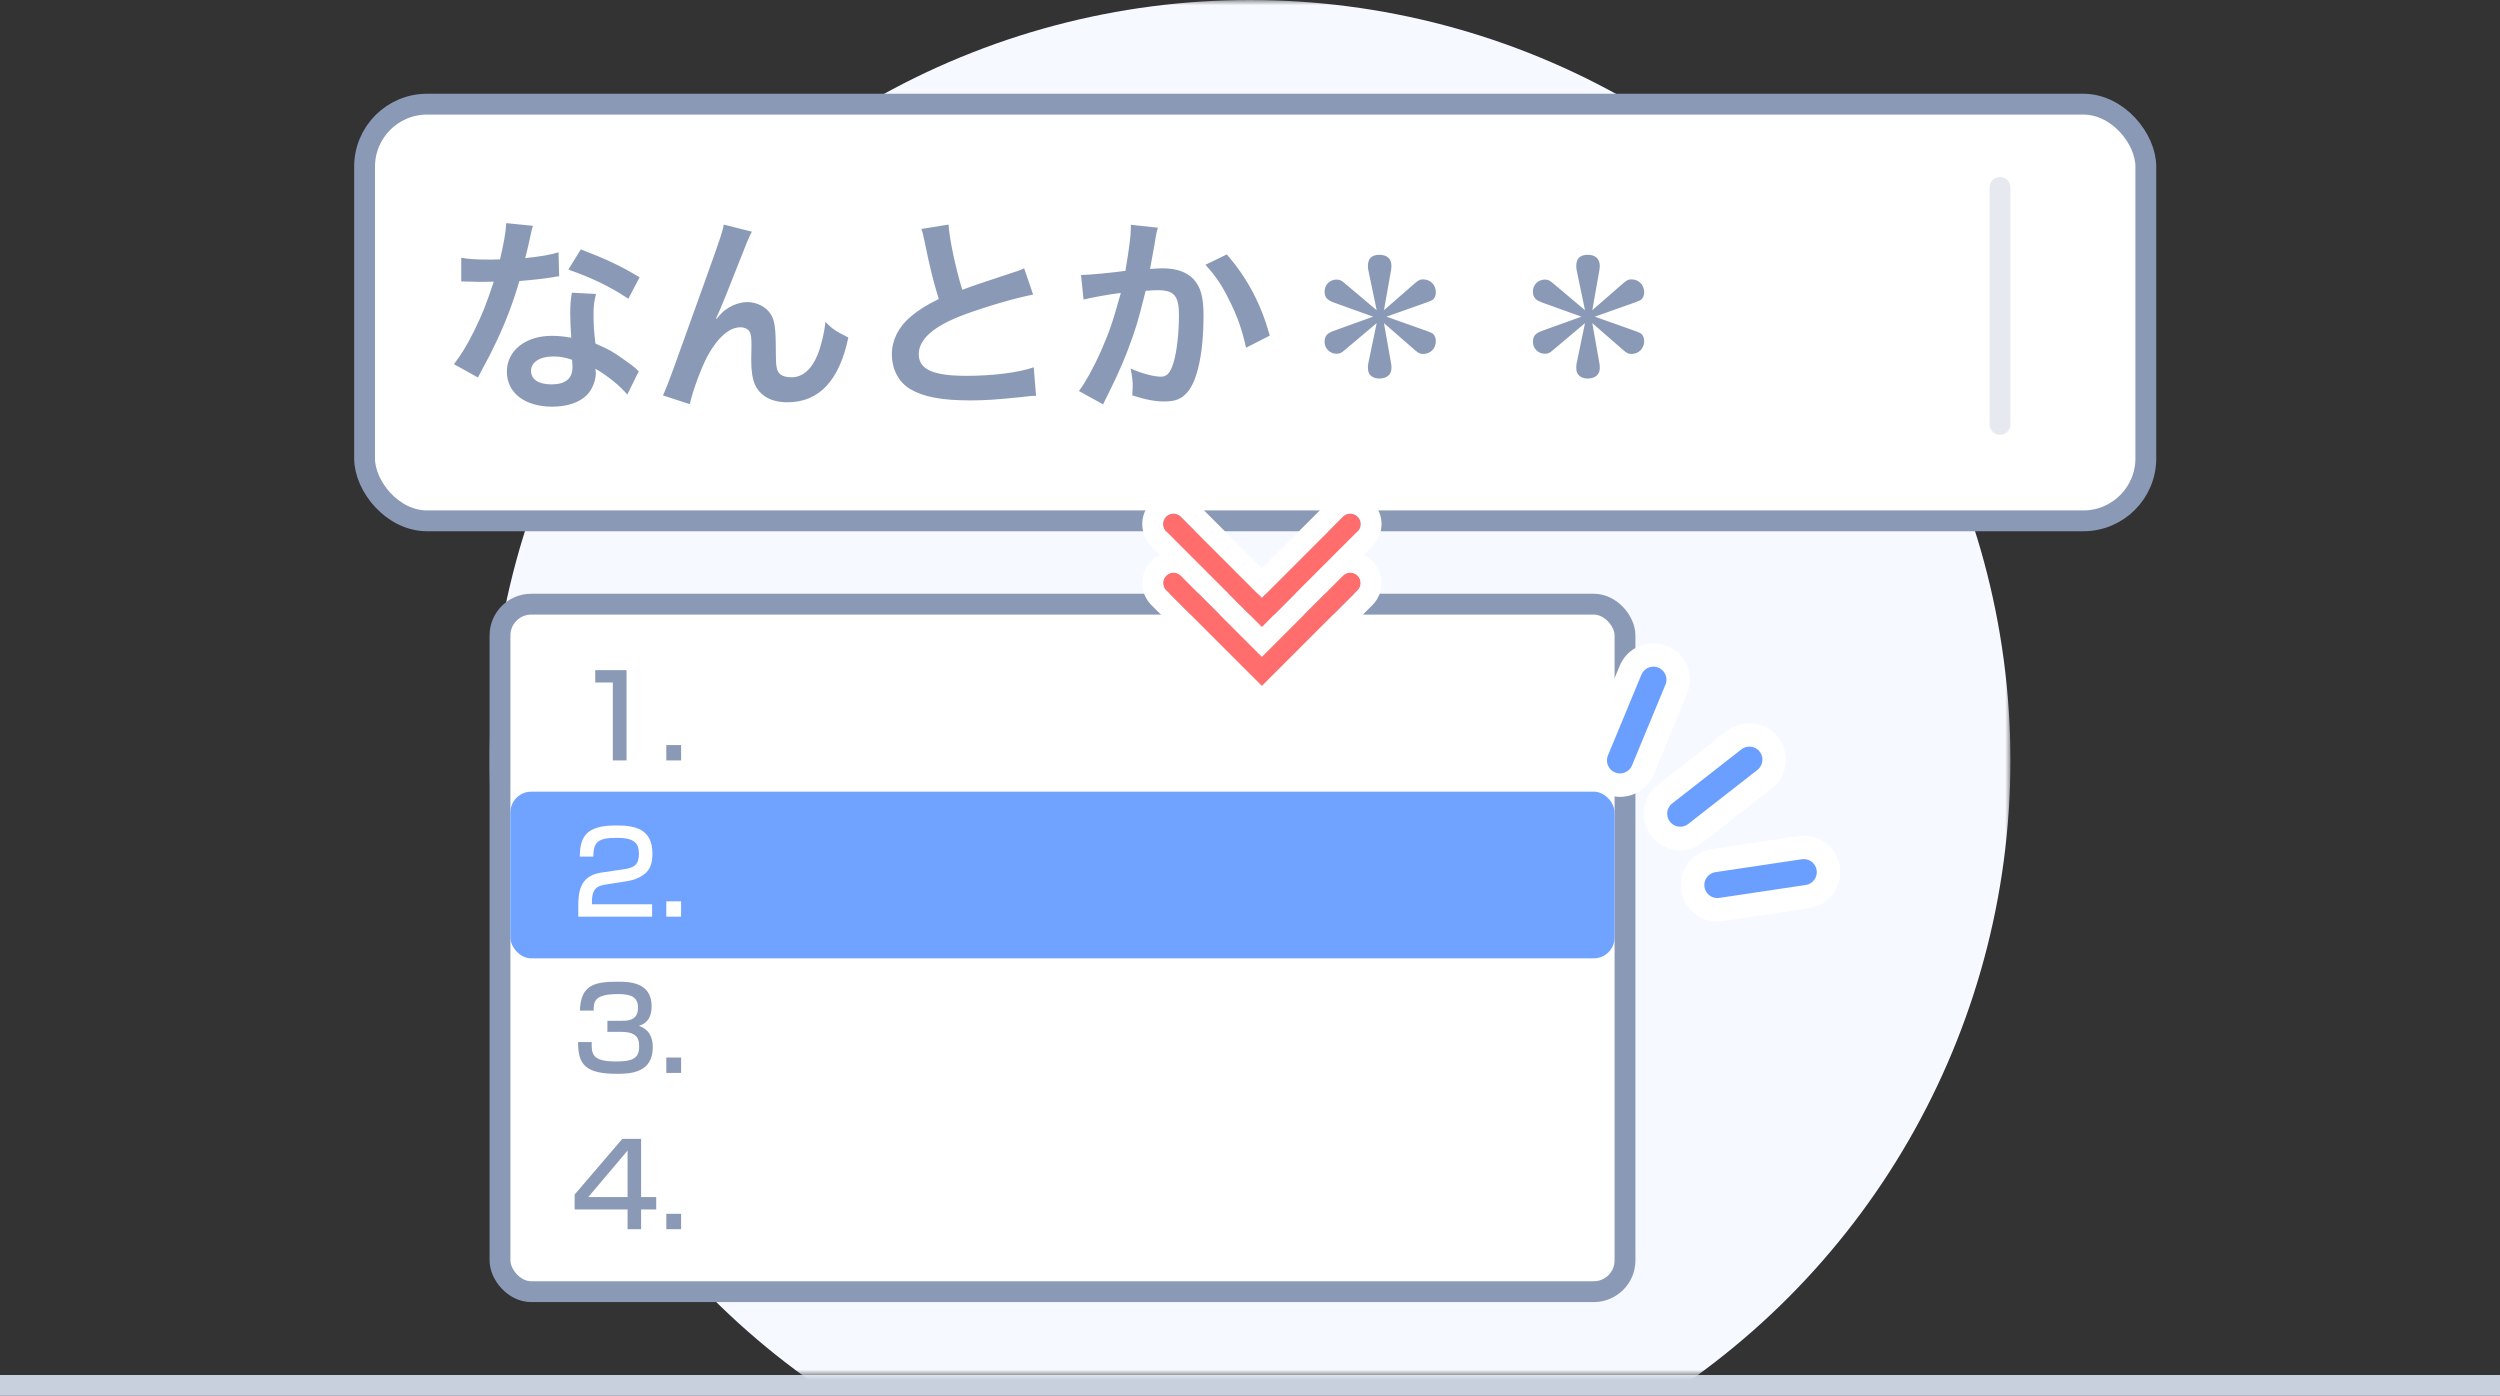 <?xml version="1.0" encoding="UTF-8"?>
<svg width="240px" height="134px" viewBox="0 0 240 134" version="1.1" xmlns="http://www.w3.org/2000/svg" xmlns:xlink="http://www.w3.org/1999/xlink">
    <rect x="0" y="0" width="240" height="134" fill="#333333" stroke="none"/>
    <title>ilst_func03</title>
    <defs>
        <polygon id="path-1" points="0 0 146 0 146 132 0 132"></polygon>
        <rect id="path-3" x="0" y="0" width="108" height="66" rx="3"></rect>
        <path d="M12.186,2.27373675e-13 L12.186,8.43" id="path-4"></path>
        <path d="M21.806,1.992 L21.879,10.379" id="path-5"></path>
        <path d="M2.493,1.992 L2.567,10.379" id="path-6"></path>
    </defs>
    <g id="ilst_func03" stroke="none" stroke-width="1" fill="none" fill-rule="evenodd">
        <g id="ilst_func02">
            <polygon id="Path" fill="#C8CFDD" fill-rule="nonzero" points="0 132 240 132 240 134 0 134"></polygon>
            <g id="Clipped" transform="translate(47, 0)">
                <mask id="mask-2" fill="white">
                    <use xlink:href="#path-1"></use>
                </mask>
                <g id="a"></g>
                <circle id="Oval" fill="#F6F9FF" fill-rule="nonzero" mask="url(#mask-2)" cx="73" cy="73" r="73"></circle>
            </g>
        </g>
        <g id="Group-2" transform="translate(35, 10)">
            <rect id="Rectangle" stroke="#8A9AB6" stroke-width="2" fill="#FFFFFF" x="0" y="0" width="171" height="40" rx="6"></rect>
            <path d="M10.88,26.24 C11,26 11,26 11.26,25.52 C12.02,24.12 12.2,23.76 12.66,22.78 C13.56,20.88 14.28,18.98 14.86,16.98 C16.1,16.88 17.32,16.74 18.04,16.62 C18.42,16.54 18.46,16.54 18.68,16.52 L18.62,14.22 C17.84,14.46 16.8,14.64 15.42,14.78 C15.64,13.9 15.74,13.5 15.84,13.02 C16.04,12.06 16.04,12.06 16.16,11.68 L13.6,11.42 C13.56,12.28 13.34,13.48 13,14.9 C12.707,14.913 12.458,14.918 12.253,14.919 L11.98,14.92 C10.76,14.92 10,14.88 9.28,14.74 L9.28,17.02 L10.34,17.04 C10.655,17.055 10.801,17.059 10.964,17.06 L11.373,17.059 C11.547,17.058 11.8,17.053 12.4,17.04 C11.64,19.34 11.3,20.16 10.52,21.76 C9.84,23.14 9.28,24.04 8.58,24.96 L10.88,26.24 Z M25.32,18.68 L26.4,16.62 C24.62,15.54 23.12,14.84 20.76,13.94 L19.56,15.88 C21.8,16.66 23.58,17.52 25.32,18.68 Z M18.02,29.04 C19.44,29.04 20.64,28.64 21.34,27.92 C21.86,27.4 22.2,26.54 22.2,25.8 C22.2,25.72 22.18,25.58 22.16,25.4 C23.34,26.08 24.5,27.02 25.22,27.88 L26.32,25.64 L26.216,25.55 C26.162,25.502 26.127,25.467 26.02,25.36 C25.7,25.1 25.62,25.02 25.32,24.82 C23.8,23.72 23.6,23.62 22.16,22.98 C22.02,21.84 21.98,21.04 21.98,20.24 C21.98,19.42 22.02,18.96 22.22,18.22 L19.9,18.1 C19.78,18.76 19.74,19.34 19.74,20.12 C19.74,20.72 19.78,21.5 19.84,22.42 C19,22.28 18.58,22.24 17.98,22.24 C15.44,22.24 13.66,23.66 13.66,25.68 C13.66,27.72 15.38,29.04 18.02,29.04 Z M17.94,26.9 C16.7,26.9 15.98,26.42 15.98,25.6 C15.98,24.76 16.82,24.22 18.12,24.22 C18.74,24.22 19.22,24.3 19.92,24.54 C19.92,24.54 19.96,25.02 19.96,25.22 C19.96,26.34 19.3,26.9 17.94,26.9 Z M31.22,28.8 C31.48,27.58 32.3,25.36 32.9,24.22 C33.88,22.42 35,21.42 36.08,21.42 C36.48,21.42 36.84,21.6 36.98,21.88 C37.1,22.14 37.14,22.44 37.14,23.06 L37.14,23.128 L37.14,23.128 L37.139,23.315 C37.138,23.57 37.134,23.956 37.12,24.46 L37.12,24.66 L37.12,24.66 C37.12,25.64 37.24,26.36 37.46,26.88 C37.96,28.02 39.06,28.62 40.6,28.62 C43.62,28.62 45.58,26.54 46.44,22.4 C45.2,21.78 44.9,21.58 44.24,20.9 C44.14,21.94 43.84,23.18 43.48,24.08 C42.9,25.48 42.04,26.22 40.98,26.22 C40.5,26.22 40.14,26.12 39.92,25.94 C39.56,25.64 39.48,25.24 39.48,23.8 C39.48,21.5 39.38,20.78 38.98,20.14 C38.54,19.46 37.66,19 36.74,19 C35.84,19 34.8,19.48 34.16,20.18 C33.9,20.48 33.9,20.48 33.78,20.62 L33.74,20.58 C34.18,19.64 35.06,17.46 36.2,14.54 C36.65,13.385 36.819,12.973 36.993,12.611 L37.064,12.467 C37.1,12.395 37.138,12.321 37.18,12.24 L34.48,11.56 C34.465,11.649 34.451,11.729 34.433,11.816 L34.416,11.897 C34.409,11.925 34.402,11.954 34.395,11.985 L34.378,12.049 C34.338,12.204 34.279,12.402 34.185,12.69 L34.143,12.82 C33.712,14.125 32.64,17.103 29.74,25.16 C29.196,26.639 28.984,27.208 28.761,27.701 L28.681,27.874 C28.668,27.902 28.654,27.931 28.64,27.96 L31.22,28.8 Z M62.84,28.14 C63.92,28.02 64.02,28 64.46,28 L64.24,25.26 C62.74,25.78 60.28,26.08 57.78,26.08 C54.56,26.08 53.2,25.46 53.2,24 C53.2,22.56 54.66,21.28 57.58,20.2 C59.82,19.38 62.44,18.62 64.18,18.28 L63.32,15.76 C63.02,15.9 62.92,15.94 62.56,16.06 C61.302,16.475 60.451,16.756 59.833,16.962 L59.409,17.103 C58.466,17.419 58.153,17.535 57.38,17.82 C56.74,15.78 56.14,12.9 56.06,11.56 L53.46,11.98 C53.56,12.28 53.58,12.32 53.78,13.28 C54.28,15.74 54.62,17.08 55.12,18.7 C53.82,19.36 53.18,19.76 52.4,20.42 C51.26,21.38 50.62,22.66 50.62,24 C50.62,25.44 51.26,26.68 52.36,27.34 C53.64,28.1 55.38,28.44 58.16,28.44 C59.56,28.44 60.68,28.36 62.84,28.14 Z M70.9,28.82 C71,28.62 71,28.6 71.06,28.48 C71.26,28.08 71.26,28.08 71.36,27.88 C72.52,25.54 73.06,24.26 73.76,22.26 C73.875,21.921 73.972,21.629 74.063,21.34 L74.153,21.051 C74.376,20.32 74.589,19.511 74.98,17.92 C75.44,17.88 75.74,17.86 76.14,17.86 C77.72,17.86 78.18,18.4 78.18,20.24 C78.18,21.94 77.98,23.76 77.66,24.8 C77.36,25.78 77.04,26.16 76.46,26.16 C75.76,26.16 74.62,25.86 73.54,25.38 C73.7,26.16 73.74,26.56 73.74,27.08 C73.74,27.28 73.72,27.56 73.7,27.96 C75.04,28.38 75.86,28.54 76.78,28.54 C77.84,28.54 78.44,28.3 79,27.64 C79.96,26.54 80.54,23.8 80.54,20.36 C80.54,18.54 80.28,17.58 79.6,16.82 C78.94,16.12 77.96,15.76 76.64,15.76 C76.26,15.76 75.98,15.78 75.4,15.82 C75.46,15.56 75.46,15.52 75.54,15.08 C75.74,14.009 75.797,13.702 75.835,13.462 L75.85,13.368 C75.859,13.305 75.869,13.24 75.88,13.16 C75.94,12.84 75.96,12.74 76,12.48 C76.04,12.26 76.1,12.04 76.16,11.86 L73.56,11.58 L73.56,11.96 L73.56,11.96 C73.56,12.62 73.4,13.84 73.04,16 C71.94,16.16 69.52,16.4 68.78,16.4 L69.02,18.76 C69.68,18.58 71.58,18.24 72.6,18.12 C71.8,20.98 71.52,21.82 70.66,23.78 C69.98,25.3 69.18,26.74 68.58,27.54 L70.9,28.82 Z M84.62,23.38 L86.9,22.22 C86.04,19.14 84.78,16.76 82.78,14.42 L80.72,15.42 C81.66,16.44 82.3,17.36 83.02,18.84 C83.78,20.34 84.24,21.66 84.62,23.38 Z M97.4,26.34 C98.14,26.34 98.58,25.96 98.58,25.32 C98.58,25.14 98.58,25.04 98.54,24.86 L97.86,21.02 L100.82,23.6 C101.2,23.92 101.32,23.98 101.62,23.98 C102.32,23.98 102.84,23.46 102.84,22.74 C102.84,22.48 102.76,22.26 102.62,22.1 C102.48,21.96 102.42,21.94 101.94,21.76 L98.1,20.4 L101.94,19.04 C102.42,18.86 102.48,18.84 102.62,18.7 C102.76,18.54 102.84,18.32 102.84,18.06 C102.84,17.34 102.32,16.82 101.62,16.82 C101.32,16.82 101.2,16.88 100.82,17.2 L97.86,19.78 L98.54,15.94 C98.56,15.8 98.58,15.64 98.58,15.54 C98.58,14.84 98.16,14.46 97.42,14.46 C96.68,14.46 96.32,14.82 96.32,15.54 C96.32,15.7 96.34,15.84 96.36,15.94 L97.16,19.78 L94.1,17.2 C93.76,16.9 93.6,16.84 93.3,16.84 C92.66,16.84 92.16,17.34 92.16,17.98 C92.16,18.52 92.38,18.8 93.04,19.04 L96.82,20.4 L93.04,21.76 C92.38,22 92.16,22.28 92.16,22.82 C92.16,23.46 92.68,23.96 93.3,23.96 C93.6,23.96 93.76,23.9 94.1,23.6 L97.16,21.02 L96.36,24.86 C96.34,24.96 96.32,25.1 96.32,25.26 C96.32,25.66 96.4,25.88 96.6,26.06 C96.8,26.24 97.08,26.34 97.4,26.34 Z M117.4,26.34 C118.14,26.34 118.58,25.96 118.58,25.32 C118.58,25.14 118.58,25.04 118.54,24.86 L117.86,21.02 L120.82,23.6 C121.2,23.92 121.32,23.98 121.62,23.98 C122.32,23.98 122.84,23.46 122.84,22.74 C122.84,22.48 122.76,22.26 122.62,22.1 C122.48,21.96 122.42,21.94 121.94,21.76 L118.1,20.4 L121.94,19.04 C122.42,18.86 122.48,18.84 122.62,18.7 C122.76,18.54 122.84,18.32 122.84,18.06 C122.84,17.34 122.32,16.82 121.62,16.82 C121.32,16.82 121.2,16.88 120.82,17.2 L117.86,19.78 L118.54,15.94 C118.56,15.8 118.58,15.64 118.58,15.54 C118.58,14.84 118.16,14.46 117.42,14.46 C116.68,14.46 116.32,14.82 116.32,15.54 C116.32,15.7 116.34,15.84 116.36,15.94 L117.16,19.78 L114.1,17.2 C113.76,16.9 113.6,16.84 113.3,16.84 C112.66,16.84 112.16,17.34 112.16,17.98 C112.16,18.52 112.38,18.8 113.04,19.04 L116.82,20.4 L113.04,21.76 C112.38,22 112.16,22.28 112.16,22.82 C112.16,23.46 112.68,23.96 113.3,23.96 C113.6,23.96 113.76,23.9 114.1,23.6 L117.16,21.02 L116.36,24.86 C116.34,24.96 116.32,25.1 116.32,25.26 C116.32,25.66 116.4,25.88 116.6,26.06 C116.8,26.24 117.08,26.34 117.4,26.34 Z" id="なんとか＊＊" fill="#8A9AB6" fill-rule="nonzero"></path>
            <line x1="157" y1="8" x2="157" y2="30.734" id="Path-9" stroke="#E6E9F0" stroke-width="2" stroke-linecap="round"></line>
        </g>
        <g id="Group" transform="translate(48, 58)">
            <g id="Rectangle">
                <use fill="#D8D8D8" xlink:href="#path-3"></use>
                <use stroke="#8A9AB6" stroke-width="2" fill="#FFFFFF" xlink:href="#path-3"></use>
            </g>
            <g id="Clipped" transform="translate(1, 18)" fill="#70A2FF" fill-rule="nonzero">
                <rect id="Rectangle" x="0" y="0" width="106" height="16" rx="2"></rect>
            </g>
            <g id="Clipped" transform="translate(9.145, 6.332)" fill="#8A9AB6" fill-rule="nonzero">
                <path d="M0,0 L0,1.188 L1.683,1.188 L1.683,8.668 L3.003,8.668 L3.003,0 L0,0 Z M6.82,7.194 L6.82,8.668 L8.24,8.668 L8.24,7.194 L6.82,7.194 L6.82,7.194 Z" id="Shape"></path>
            </g>
            <g id="Clipped" transform="translate(7.516, 21.244)" fill="#FFFFFF" fill-rule="nonzero">
                <path d="M4.764,5.336 C5.38,5.236 5.809,5.026 6.161,4.806 C6.755,4.422 7.118,3.872 7.118,2.716 C7.118,0.209 5.27,0 3.608,0 C0.705,0 0.166,1.122 0.144,2.992 L1.442,2.992 C1.452,1.617 1.849,1.188 3.686,1.188 C5.314,1.188 5.82,1.65 5.82,2.718 C5.82,3.795 5.347,4.058 4.38,4.202 L2.223,4.522 C0.11,4.829 0,6.435 0,7.799 L0,8.756 L7.084,8.756 L7.084,7.568 L1.311,7.568 L1.311,7.326 C1.311,5.951 1.916,5.786 2.675,5.666 L4.765,5.336 L4.764,5.336 Z M8.449,7.282 L8.449,8.756 L9.869,8.756 L9.869,7.282 L8.449,7.282 Z" id="Shape"></path>
            </g>
            <g id="Clipped" transform="translate(7.165, 36.243)" fill="#8A9AB6" fill-rule="nonzero">
                <path d="M0.33,5.797 C0.33,7.91 0.968,8.845 4.08,8.845 C5.434,8.845 7.502,8.713 7.502,6.293 C7.502,4.709 6.502,4.357 6.16,4.236 C6.424,4.158 7.392,3.894 7.392,2.354 C7.392,0 5.148,0 4.125,0 C1.881,0 0.583,0.32 0.505,2.772 L1.825,2.772 C1.837,1.925 1.848,1.188 4.191,1.188 C5.501,1.188 6.083,1.518 6.083,2.508 C6.083,3.751 5.06,3.751 4.51,3.751 L3.145,3.751 L3.145,4.818 L4.51,4.818 C6.127,4.818 6.193,5.643 6.193,6.238 C6.193,7.414 5.489,7.656 3.927,7.656 C1.617,7.656 1.627,6.886 1.639,5.796 L0.329,5.796 L0.33,5.797 Z M8.8,7.283 L8.8,8.757 L10.22,8.757 L10.22,7.283 L8.8,7.283 L8.8,7.283 Z M4.575,15.089 L6.38,15.089 L6.38,20.677 L7.832,20.677 L7.832,21.865 L6.38,21.865 L6.38,23.757 L5.082,23.757 L5.082,21.865 L0,21.865 L0,20.435 L4.576,15.089 L4.575,15.089 Z M5.082,20.677 L5.082,16.211 L1.309,20.677 L5.082,20.677 Z M8.8,22.283 L8.8,23.757 L10.22,23.757 L10.22,22.283 L8.8,22.283 L8.8,22.283 Z" id="Shape"></path>
            </g>
        </g>
        <g id="Group-4" transform="translate(163.976, 76.024) rotate(-308) translate(-163.976, -76.024) translate(151.79, 70.99)" stroke-linecap="round">
            <g id="Path-8">
                <use stroke="#FFFFFF" stroke-width="7" xlink:href="#path-4"></use>
                <use stroke="#6B9FFF" stroke-width="2.5" xlink:href="#path-4"></use>
            </g>
            <g id="Path-8" transform="translate(21.842, 6.186) rotate(30) translate(-21.842, -6.186) ">
                <use stroke="#FFFFFF" stroke-width="7" xlink:href="#path-5"></use>
                <use stroke="#6B9FFF" stroke-width="2.5" xlink:href="#path-5"></use>
            </g>
            <g id="Path-8" transform="translate(2.53, 6.186) scale(-1, 1) rotate(30) translate(-2.53, -6.186) ">
                <use stroke="#FFFFFF" stroke-width="7" xlink:href="#path-6"></use>
                <use stroke="#6B9FFF" stroke-width="2.5" xlink:href="#path-6"></use>
            </g>
        </g>
        <g id="Group" transform="translate(121.142, 53.142) rotate(-45) translate(-121.142, -53.142) translate(111.142, 43.142)">
            <g id="e-link" transform="translate(1, 1)" fill="#FF6D6D">
                <path d="M2,5 L2,16 L13,16 C13.552,16 14,16.448 14,17 C14,17.552 13.552,18 13,18 L0,18 L0,5 C0,4.448 0.448,4 1,4 C1.552,4 2,4.448 2,5 Z M6,1 L6,12 L17,12 C17.552,12 18,12.448 18,13 C18,13.552 17.552,14 17,14 L4,14 L4,1 C4,0.448 4.448,0 5,0 C5.552,0 6,0.448 6,1 Z" id="e"></path>
            </g>
            <path d="M4,16 L14,16 C15.105,16 16,16.895 16,18 C16,19.105 15.105,20 14,20 L0,20 L0,6 C0,4.895 0.895,4 2,4 C3.105,4 4,4.895 4,6 L4,16 Z M8,12 L18,12 C19.105,12 20,12.895 20,14 C20,15.105 19.105,16 18,16 L4,16 L4,2 C4,0.895 4.895,0 6,0 C7.105,0 8,0.895 8,2 L8,12 Z" id="Shape" stroke="#FFFFFF" stroke-width="2"></path>
        </g>
    </g>
</svg>
